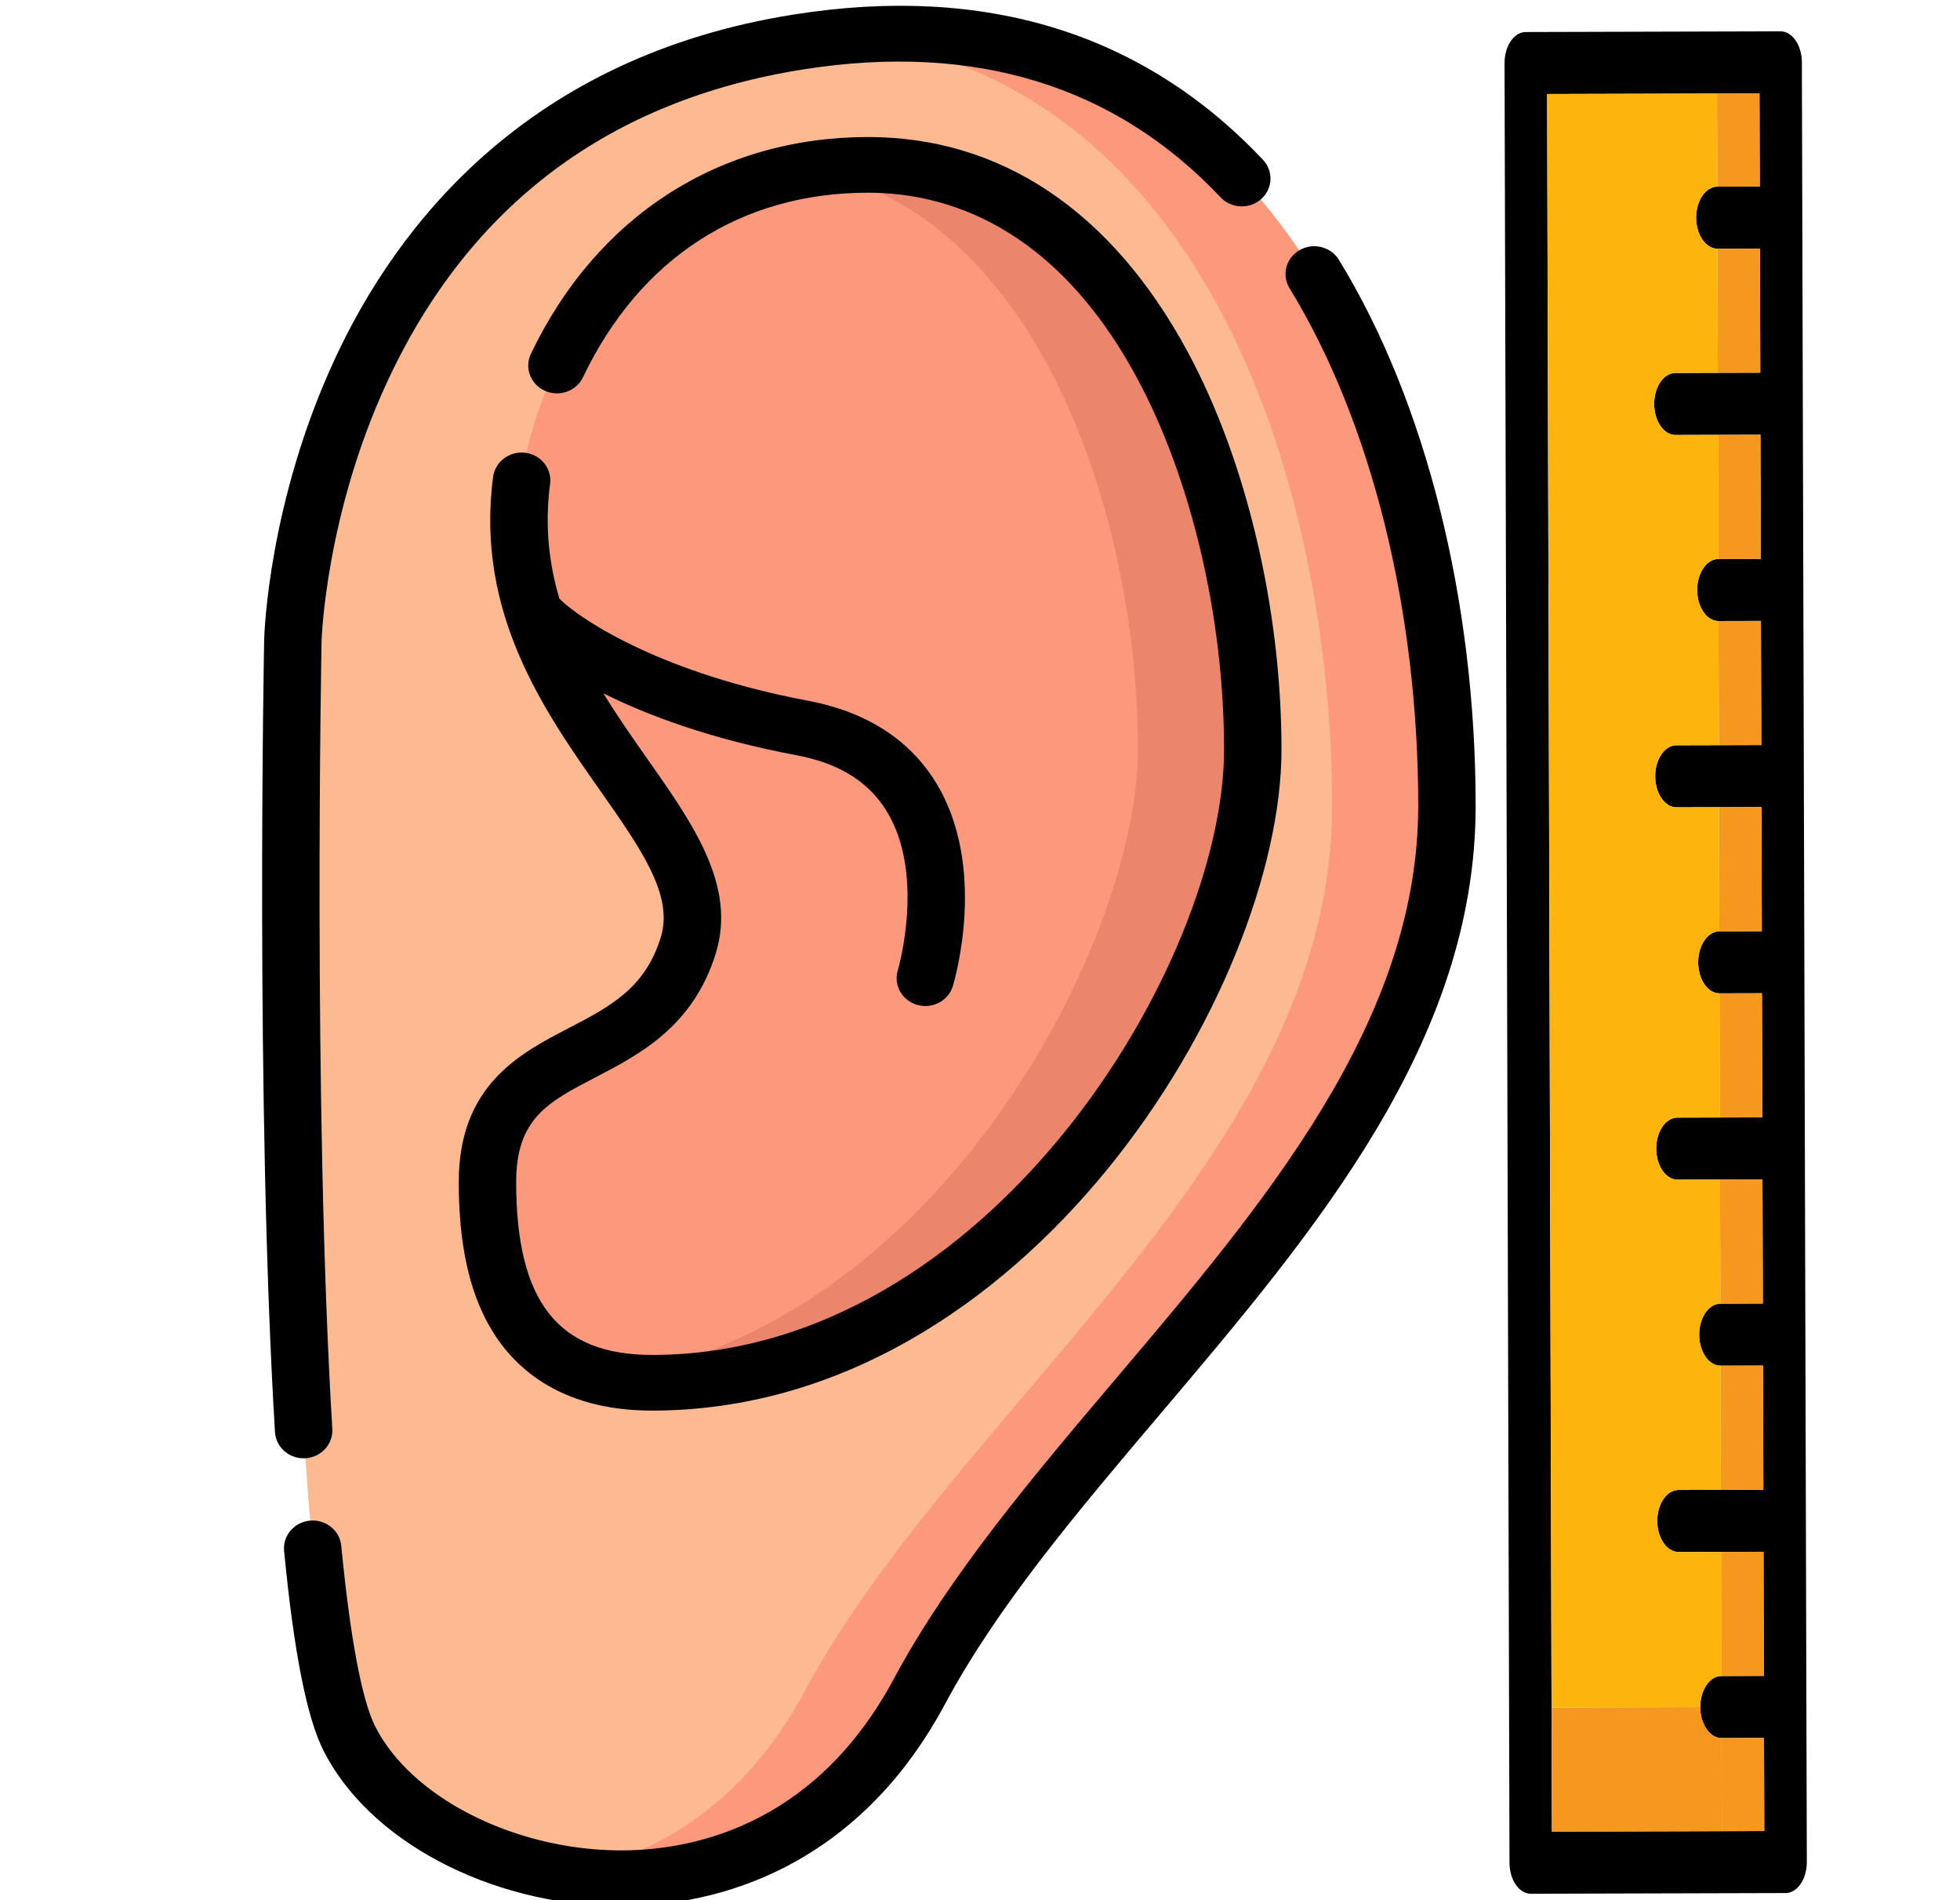<svg width="522" height="506" viewBox="0 0 522 506" fill="none" xmlns="http://www.w3.org/2000/svg">
<g clip-path="url(#clip0_5_39)">
<path d="M78.013 170.419C78.013 170.419 81.578 31.817 212.788 11.13C343.997 -9.556 385.357 121.46 385.357 214.55C385.357 307.641 285.523 374.528 244.878 450.38C204.232 526.232 112.955 502.787 92.989 462.792C73.022 422.797 78.013 170.419 78.013 170.419Z" fill="#FDBA91"/>
<path d="M223.858 9.734C322.339 20.016 354.771 132.136 354.771 214.55C354.771 307.641 254.937 374.528 214.292 450.38C198.251 480.313 174.327 494.774 150.011 498.865C183.194 504.276 222.032 493.012 244.878 450.38C285.523 374.528 385.357 307.641 385.357 214.55C385.357 124.132 346.329 -2.051 223.858 9.734Z" fill="#FC997D"/>
<path d="M183.364 251.538C194.202 215.717 117.515 181.937 143.703 108.491C157.253 70.491 187.882 43.876 231.207 43.876C303.271 43.876 333.648 133.466 333.648 199.575C333.648 254.545 272.539 368.189 173.657 368.189C134.551 368.189 129.835 336.385 129.835 314.755C129.836 274.822 172.527 287.36 183.364 251.538Z" fill="#FC997D"/>
<path d="M231.207 43.876C225.638 43.876 220.282 44.323 215.143 45.17C276.783 56.323 303.062 138.095 303.062 199.574C303.062 251.112 249.346 354.224 161.147 366.901C164.871 367.727 169.014 368.189 173.658 368.189C272.54 368.189 333.649 254.545 333.649 199.575C333.648 133.466 303.271 43.876 231.207 43.876Z" fill="#EB866C"/>
<path d="M80.862 388.311C81.01 388.311 81.163 388.307 81.314 388.298C85.53 388.059 88.748 384.554 88.502 380.467C83.288 293.928 85.622 171.803 85.645 170.622C85.653 170.291 86.688 137.058 103.158 101.598C124.988 54.595 162.283 26.628 214.008 18.473C259.589 11.288 296.955 22.752 325.076 52.549C327.928 55.569 332.764 55.778 335.88 53.016C338.996 50.253 339.212 45.564 336.361 42.544C304.538 8.824 262.544 -4.197 211.553 3.842C140.418 15.057 105.759 59.882 89.212 95.512C71.49 133.67 70.393 168.777 70.354 170.295C70.331 171.525 67.985 294.213 73.233 381.331C73.471 385.271 76.841 388.311 80.862 388.311Z" fill="black"/>
<path d="M356.588 69.188C354.429 65.67 349.735 64.513 346.107 66.606C342.476 68.698 341.284 73.246 343.443 76.764C365.22 112.258 377.71 162.486 377.71 214.566C377.71 272.075 336.817 320.336 297.269 367.008C275.422 392.791 252.831 419.452 238.087 446.966C216.445 487.35 182.528 492.97 164.27 492.706C136.344 492.322 109.256 478.385 99.861 459.565C97.413 454.661 93.868 442.358 90.886 411.593C90.492 407.517 86.767 404.524 82.559 404.906C78.355 405.289 75.265 408.903 75.661 412.978C78.261 439.819 81.674 457.169 86.095 466.022C98.063 489.993 130.12 507.061 164.054 507.527C164.515 507.533 164.974 507.537 165.436 507.537C182.046 507.537 198.142 503.409 212.069 495.566C228.421 486.357 241.743 472.305 251.66 453.798C265.668 427.66 286.76 402.769 309.09 376.414C350.345 327.726 393.005 277.38 393.005 214.565C393.003 159.896 379.73 106.909 356.588 69.188Z" fill="black"/>
<path d="M151.45 273.761C138.408 280.538 122.179 288.97 122.179 314.766C122.179 330.923 124.861 343.486 130.377 353.174C136.206 363.408 148.444 375.608 173.649 375.608C273.329 375.608 341.293 263.153 341.293 199.592C341.293 162.161 331.919 122.505 316.219 93.513C296.017 56.208 266.618 36.49 231.2 36.49C191.642 36.49 158.908 57.531 141.392 94.219C139.619 97.934 141.287 102.339 145.121 104.059C148.954 105.778 153.498 104.158 155.271 100.444C170.398 68.761 197.362 51.312 231.2 51.312C251.681 51.312 280.707 59.828 302.677 100.401C317.281 127.367 325.999 164.447 325.999 199.591C325.999 256.713 263.162 360.783 173.648 360.783C148.629 360.783 137.471 346.591 137.471 314.765C137.471 297.842 145.907 293.46 158.674 286.825C170.292 280.789 184.751 273.276 190.694 253.637C196.098 235.772 184.602 219.419 172.431 202.106C168.509 196.527 164.441 190.74 160.702 184.629C172.516 190.494 189.317 196.822 212.017 201.076C223.252 203.182 231.078 207.957 235.94 215.672C246.641 232.653 239.178 258.127 239.106 258.369C237.911 262.295 240.226 266.416 244.277 267.575C244.999 267.78 245.727 267.879 246.443 267.879C249.745 267.879 252.792 265.788 253.774 262.562C254.168 261.269 263.241 230.651 249.036 208.017C241.91 196.662 230.432 189.43 214.921 186.523C177.508 179.51 155.485 165.781 148.997 159.446C146.214 150.136 145.023 140.029 146.499 128.856C147.035 124.796 144.074 121.084 139.884 120.563C135.706 120.049 131.865 122.912 131.328 126.973C126.548 163.164 144.981 189.384 159.793 210.452C170.74 226.024 179.387 238.324 176.017 249.463C171.879 263.146 162.412 268.066 151.45 273.761Z" fill="black"/>
<g clip-path="url(#clip1_5_39)">
<path d="M481.206 495.795L479.888 16.587C479.876 12.043 477.32 8.332 474.209 8.341L406.334 8.528C403.223 8.536 400.688 12.261 400.701 16.805L402.019 496.012C402.031 500.556 404.587 504.267 407.697 504.258L475.573 504.072C478.683 504.064 481.219 500.339 481.206 495.795ZM413.308 487.719L412.035 25.037L468.598 24.881L468.666 49.668L457.353 49.699C454.243 49.707 451.708 53.432 451.72 57.976C451.733 62.52 454.288 66.231 457.399 66.223L468.712 66.192L468.802 99.24L446.178 99.302C443.067 99.311 440.532 103.036 440.544 107.58C440.557 112.123 443.112 115.834 446.223 115.826L468.848 115.764L468.939 148.812L457.626 148.843C454.515 148.852 451.98 152.577 451.993 157.121C452.005 161.665 454.561 165.376 457.671 165.367L468.984 165.336L469.075 198.384L446.45 198.447C443.34 198.455 440.804 202.18 440.817 206.724C440.829 211.268 443.385 214.979 446.496 214.97L469.121 214.908L469.212 247.957L457.899 247.988C454.788 247.996 452.253 251.721 452.265 256.265C452.278 260.809 454.833 264.52 457.944 264.511L469.257 264.48L469.348 297.529L446.723 297.591C443.612 297.6 441.077 301.325 441.09 305.868C441.102 310.412 443.658 314.123 446.768 314.115L469.393 314.053L469.484 347.101L458.171 347.132C455.061 347.141 452.526 350.866 452.538 355.41C452.551 359.953 455.106 363.664 458.217 363.656L469.53 363.625L469.621 396.673L446.996 396.735C443.885 396.744 441.35 400.469 441.362 405.013C441.375 409.557 443.93 413.268 447.041 413.259L469.666 413.197L469.757 446.245L458.444 446.277C455.333 446.285 452.798 450.01 452.811 454.554C452.823 459.098 455.379 462.809 458.49 462.8L469.802 462.769L469.87 487.556L413.308 487.711L413.308 487.719Z" fill="black"/>
<path d="M468.666 49.667L468.598 24.881L457.285 24.912L457.353 49.699L468.666 49.667Z" fill="#F6981E"/>
<path d="M468.802 99.24L468.712 66.192L457.399 66.223L457.49 99.271L468.802 99.24Z" fill="#F6981E"/>
<path d="M468.939 148.813L468.848 115.765L457.535 115.796L457.626 148.844L468.939 148.813Z" fill="#F6981E"/>
<path d="M469.075 198.386L468.984 165.338L457.671 165.369L457.762 198.417L469.075 198.386Z" fill="#F6981E"/>
<path d="M469.212 247.959L469.121 214.911L457.808 214.942L457.899 247.99L469.212 247.959Z" fill="#F6981E"/>
<path d="M469.348 297.533L469.257 264.484L457.944 264.515L458.035 297.564L469.348 297.533Z" fill="#F6981E"/>
<path d="M469.484 347.106L469.393 314.057L458.081 314.089L458.171 347.137L469.484 347.106Z" fill="#F6981E"/>
<path d="M469.621 396.679L469.53 363.631L458.217 363.662L458.308 396.71L469.621 396.679Z" fill="#F6981E"/>
<path d="M469.757 446.252L469.666 413.204L458.353 413.235L458.444 446.283L469.757 446.252Z" fill="#F6981E"/>
<path d="M469.871 487.563L469.802 462.777L458.49 462.808L458.558 487.595L469.871 487.563Z" fill="#F6981E"/>
<path d="M458.558 487.595L413.307 487.719L413.216 454.671L452.811 454.562C452.823 459.106 455.379 462.817 458.49 462.808L458.558 487.595Z" fill="#F6981E"/>
<path d="M452.811 454.562L413.217 454.671L412.035 25.037L457.286 24.912L457.354 49.699C454.243 49.707 451.708 53.432 451.721 57.976C451.733 62.52 454.289 66.231 457.399 66.222L457.49 99.271L446.178 99.302C443.067 99.311 440.532 103.036 440.544 107.58C440.557 112.123 443.112 115.834 446.223 115.826L457.536 115.795L457.627 148.843C454.516 148.852 451.981 152.577 451.993 157.121C452.006 161.665 454.561 165.375 457.672 165.367L457.763 198.415L446.45 198.447C443.34 198.455 440.804 202.18 440.817 206.724C440.829 211.268 443.385 214.979 446.496 214.97L457.809 214.939L457.899 247.988C454.789 247.996 452.254 251.721 452.266 256.265C452.279 260.809 454.834 264.52 457.945 264.511L458.036 297.56L446.723 297.591C443.612 297.6 441.077 301.325 441.09 305.868C441.102 310.412 443.658 314.123 446.768 314.115L458.081 314.084L458.172 347.132C455.061 347.141 452.526 350.866 452.539 355.41C452.551 359.953 455.107 363.664 458.218 363.656L458.308 396.704L446.996 396.735C443.885 396.744 441.35 400.469 441.362 405.013C441.375 409.557 443.93 413.268 447.041 413.259L458.354 413.228L458.445 446.277C455.333 446.293 452.798 450.018 452.811 454.562Z" fill="#FDB50D"/>
</g>
</g>
<defs>
<clipPath id="clip0_5_39">
<rect width="522" height="506" fill="white"/>
</clipPath>
<clipPath id="clip1_5_39">
<rect width="495.734" height="339.378" fill="white" transform="translate(672.178 7.796) rotate(89.842)"/>
</clipPath>
</defs>
</svg>
